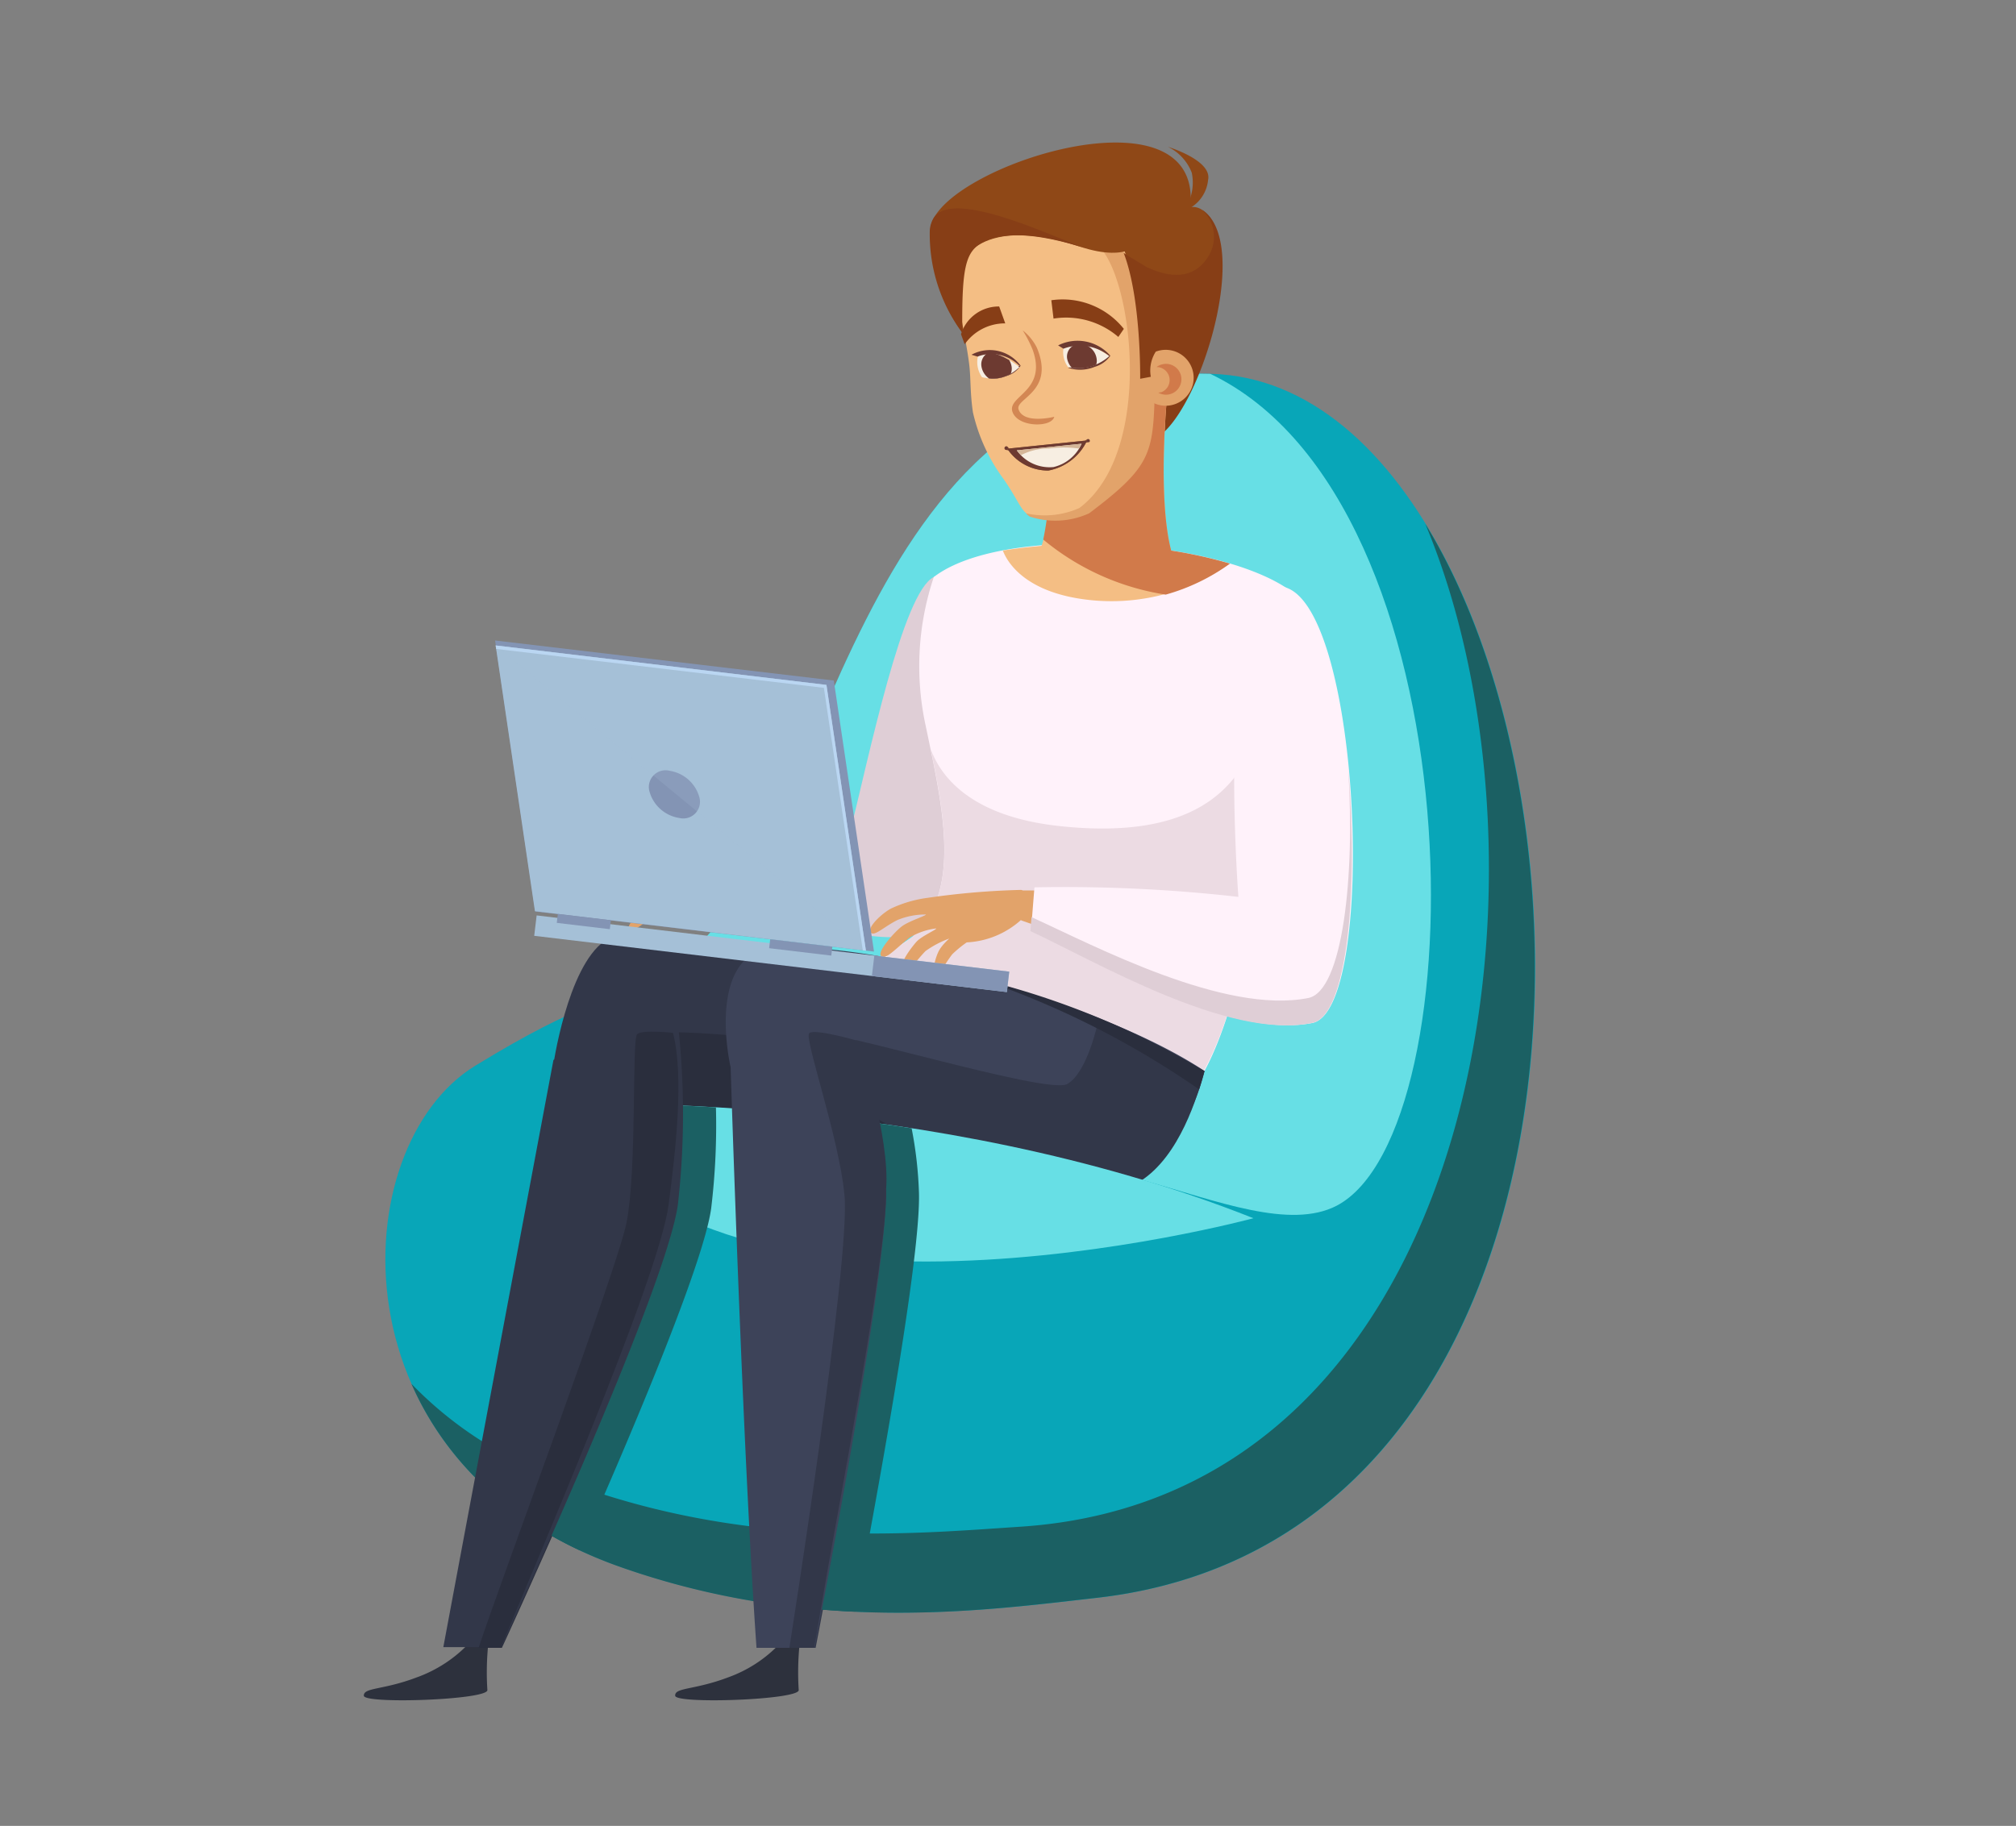 <?xml version="1.0" encoding="UTF-8"?> <svg xmlns="http://www.w3.org/2000/svg" xmlns:xlink="http://www.w3.org/1999/xlink" viewBox="0 0 109.82 99.49"><rect x="0" y="0" width="109.82" height="99.49" fill="#808080" stroke="none"/> <defs> <style>.cls-1{fill:none;}.cls-2{isolation:isolate;}.cls-3{fill:#08a6b8;}.cls-4{fill:#67dfe5;}.cls-5{fill:#1b6063;}.cls-6{fill:#e2a36a;}.cls-7{fill:#8f4817;}.cls-8{fill:#873e16;}.cls-9{fill:#dfced6;}.cls-10{fill:#fff2fa;}.cls-11{fill:#ecdbe3;}.cls-12{fill:#2d313d;}.cls-13{fill:#323749;}.cls-14{fill:#2a2e3d;}.cls-15{fill:#3d4359;}.cls-16{fill:#f4be84;}.cls-17{fill:#d17a4a;}.cls-18{fill:#8394b4;}.cls-19,.cls-20{fill:#a5c0d7;}.cls-20{opacity:0.2;mix-blend-mode:multiply;}.cls-21{fill:#bad6f2;}.cls-22{fill:#d38753;}.cls-23{fill:#6d3a31;}.cls-24{fill:#f7eee2;}.cls-25{clip-path:url(#clip-path);}.cls-26{clip-path:url(#clip-path-2);}.cls-27{fill:#9a6335;}.cls-28{fill:#d5b698;}</style> <clipPath id="clip-path"> <path class="cls-1" d="M60.42,19.41c-1.73-1.27-2.49-.43-2.49-.43A1.38,1.38,0,0,0,58.18,20,2.44,2.44,0,0,0,60.42,19.41Z"></path> </clipPath> <clipPath id="clip-path-2"> <path class="cls-1" d="M55.53,20c-1.75-1.34-2.27-.54-2.27-.54a1.45,1.45,0,0,0,.23,1.09A2,2,0,0,0,55.53,20Z"></path> </clipPath> </defs> <title>Монтажная область 8</title> <g class="cls-2"> <g id="_2" data-name="2"> <path class="cls-3" d="M25.89,58.07c6.2-3.79,6.58-3,10.89-5.58C45.2,47.41,45.64,19.78,66,20.37c21.2.63,27.91,62.87-6.29,66.7-6,.68-15.34,2-25.85-1.67C17.91,79.82,18.72,62.45,25.89,58.07Z"></path> <path class="cls-4" d="M65.93,20.37c-19.8-.53-20.71,25.71-28.56,31.7-1.22,3.15-1.91,5.21-1.91,5.21s22.54,5.8,26.73,7S70.29,67,72.81,65.7C80.54,61.66,80.54,27.36,65.93,20.37Z"></path> <path class="cls-5" d="M77.64,28.54c7.81,18.61,3.24,53-22.07,54.65-6.07.4-15.41,1.31-25.75-2.86a20.79,20.79,0,0,1-7.41-4.93c1.81,4.12,5.43,7.9,11.43,10,10.51,3.69,19.8,2.35,25.85,1.67C86.32,84.09,88.14,45.69,77.64,28.54Z"></path> <path class="cls-6" d="M38.94,46.76a25.15,25.15,0,0,0-3.79.91c-.47.16-1.88.9-1.72,1.17s1.08-.47,1.46-.58.9-.27,1-.2-.65.25-1,.49-1.5.93-1.24,1.23,1.47-.73,1.79-.84c.51-.19,1.06-.48,1.25-.41s-.74.39-1.08.64S34,50.37,34.3,50.62s1.33-.83,1.76-1.08,2-.84,2.07-.66a.67.67,0,0,1-.35.69c-.33.2-1.19.6-1,.83s1.36-.32,1.81-.61a3.18,3.18,0,0,0,1.16-1.34l2.2,0,.41-2Z"></path> <path class="cls-7" d="M62.46,24.06c.89-.22,6.1-10.64,3-12.64-1.57-1-3.59,3.58-3.59,3.58S60.44,24,62.46,24.06Z"></path> <path class="cls-8" d="M65.47,11.42C68.39,13.31,65,23.55,62.62,24a14.21,14.21,0,0,0,.23-2.59c0-.64-.07-1.22-.1-1.78l0,.94-.58.11s.06-4.38-.9-6.86c.5.39,3.22,2.29,4.54.17A2,2,0,0,0,65.47,11.42Z"></path> <path class="cls-9" d="M50.87,31.44c-1.69.83-3.49,9.58-4.69,14.44,0,0-1.94.08-6.28.67l.37,2s6.32,3.42,10,2.29S53.47,30.18,50.87,31.44Z"></path> <path class="cls-10" d="M45.46,53.17a37.54,37.54,0,0,1,10.22,1,40.43,40.43,0,0,1,9.93,4.19c3.21-5.87,4.63-22.07,4.59-26.24-4-2.77-15.56-3.57-19.33-.68a15.24,15.24,0,0,0-.45,8.08c.94,4.5,2,9-.69,11.52A17.17,17.17,0,0,1,45.46,53.17Z"></path> <path class="cls-11" d="M69.22,43.93a25.61,25.61,0,0,0-.84-3.61c-1,2.59-3.3,5.49-10.68,4.69-4.88-.53-6.48-2.75-7-4.2.84,4.06,1.47,8-1,10.23a7.63,7.63,0,0,1-1.28.83c-.17.46-.33.89-.49,1.28a35.35,35.35,0,0,1,7.72,1,40.84,40.84,0,0,1,9.54,4h0c.12.07.21.13.28.16h0l.09.06C67.53,54.86,68.68,47.89,69.22,43.93Z"></path> <path class="cls-12" d="M25.53,89.56A7.33,7.33,0,0,1,22.7,91.4c-1.84.7-2.9.54-2.88,1s6.67.23,6.73-.3a15.14,15.14,0,0,1,.05-2.54C26.82,88.32,25.53,89.56,25.53,89.56Z"></path> <path class="cls-12" d="M42.48,89.56a7.24,7.24,0,0,1-2.82,1.84c-1.85.7-2.91.54-2.88,1s6.67.23,6.73-.3a15.14,15.14,0,0,1,.05-2.54C43.77,88.32,42.48,89.56,42.48,89.56Z"></path> <path class="cls-13" d="M49.48,53.51c4,1.35,16.36,12,9.12,11.45-13-1-28.48-6.81-28.48-6.81s.77-5.45,2.82-6.88C34.67,50.07,45.44,52.16,49.48,53.51Z"></path> <path class="cls-14" d="M47.64,53.55l-3.25,3.33s-8.92-1.09-9.33-.41.1,7.21-.51,10.15c-.53,2.54-7.22,19.53-8.48,23.17h1.27s9-19.46,9.62-24.14a23,23,0,0,0,.47-5.11S52.54,65.18,59.8,65C61.44,64.9,47.64,53.55,47.64,53.55Z"></path> <path class="cls-15" d="M65.62,58.36A11.38,11.38,0,0,1,64,62L39.8,58.15s-1-4.26.88-5.94C42.89,50.2,58.75,53.81,65.62,58.36Z"></path> <path class="cls-13" d="M48.27,64.81c-.07-2.55.09-2.13-.44-3.82,0,0,10.4,5.84,14.29,3.37,2.15-1.37,3.11-4.63,3.49-6L59.8,55.73s-.57,2.73-1.67,3.34S44.57,55.8,44.08,56.29s1.59,5.33,2,8.81-3,24.69-3,24.69h1.35S48.39,69.49,48.27,64.81Z"></path> <path class="cls-4" d="M30.88,60.17s19.72-.82,37.4,6.21C68.28,66.38,37.66,74.67,30.88,60.17Z"></path> <path class="cls-5" d="M31.54,60.16c-.44,2.33-1.19,6.3-2,10.76-.48,4.43-.79,8.35-1,11.82a21.28,21.28,0,0,0,3.05,1.74c2.71-6.12,6.72-15.56,7.15-18.63A37.74,37.74,0,0,0,39,60.34C35.38,60.12,32.7,60.13,31.54,60.16Z"></path> <path class="cls-5" d="M42.85,87.5c1.28.16,2.53.27,3.74.32,1-5.35,3.57-19.07,3.47-22.81a21.77,21.77,0,0,0-.4-3.53c-2.88-.45-5.59-.76-8-1C41.84,65.64,42.3,78.68,42.85,87.5Z"></path> <path class="cls-13" d="M30.15,57.75s-4,21.29-6,32h3.16s9-19.46,9.62-24.14a43.64,43.64,0,0,0,0-9.82Z"></path> <path class="cls-15" d="M39.8,58.15S40.45,79,41.21,89.79h3.16s4-20.3,3.9-25a27.07,27.07,0,0,0-2-9A9.14,9.14,0,0,0,39.8,58.15Z"></path> <path class="cls-13" d="M48.27,64.81h0c.23-2.84-1.49-8.08-1.49-8.08s-2.42-.71-2.7-.43S45.71,62,46,65.1c.36,3.49-3,24.69-3,24.69h1.35s.18-1,.44-2.56C45.58,82.53,48.36,68.32,48.27,64.81Z"></path> <path class="cls-14" d="M36.66,56.28s-1.65-.19-1.95.07,0,7.33-.58,10.27c-.51,2.54-6.86,19.53-8.06,23.17h1.21c1.55-3.82,8.61-20.08,9.14-24.14C36.81,62.69,37.27,58.63,36.66,56.28Z"></path> <path class="cls-14" d="M53.44,53.36a44,44,0,0,1,12.17,5l-.29,1A47.86,47.86,0,0,0,53.44,53.36Z"></path> <path class="cls-16" d="M63.56,21.78s-.54,5.7.31,8.48l-7.19-.37s.49-.91.51-4.5C57.23,20.37,63.56,21.78,63.56,21.78Z"></path> <path class="cls-6" d="M55.63,48.49a42,42,0,0,0-5.08.43,6.7,6.7,0,0,0-2,.58c-.47.24-1.3,1-1.13,1.29s.69-.27,1.47-.66a4,4,0,0,1,1.55-.3c0,.07-.9.35-1.29.63S47.75,51.87,48,52.09s.65-.28,1.55-1A3.6,3.6,0,0,1,51,50.59c0,.08-.81.42-1.09.74s-1,1.26-.71,1.49.73-.51,1.22-1a5.44,5.44,0,0,1,1.29-.68s-.38.33-.56.66S50.72,53,51,53s.36-.32.87-1a6.4,6.4,0,0,1,.79-.65,4.77,4.77,0,0,0,3-1.26S56.19,48.68,55.63,48.49Z"></path> <path class="cls-6" d="M55.65,50.16l2.89,1,.35-2.64-3.26,0S55,49.68,55.65,50.16Z"></path> <path class="cls-16" d="M54.63,30c.23.61,1.23,2.4,5,2.72a11.13,11.13,0,0,0,7.34-2A28.83,28.83,0,0,0,54.63,30Z"></path> <path class="cls-10" d="M70,32c4.19,1.2,5,23,1.5,23.74-4.58.91-11.9-3.47-15.34-5l.19-2.39a84,84,0,0,1,11.11.52S66.1,30.94,70,32Z"></path> <path class="cls-17" d="M67,30.71A25.09,25.09,0,0,0,63.8,30c-.75-2.85-.24-8.23-.24-8.23a9.12,9.12,0,0,0-3.38,0,13.84,13.84,0,0,0-3,3.91,17.1,17.1,0,0,1-.35,3.72,13.71,13.71,0,0,0,6.67,3A11,11,0,0,0,67,30.71Z"></path> <g id="laptop"> <polygon class="cls-18" points="29.16 49.67 47.61 51.85 45.42 37.08 26.97 34.9 29.16 49.67"></polygon> <rect class="cls-19" x="41.48" y="39" width="1.12" height="25.93" transform="translate(-14.53 87.57) rotate(-83.21)"></rect> <polygon class="cls-19" points="29.14 49.65 47.17 51.8 45.02 37.32 27 35.17 29.14 49.65"></polygon> <path class="cls-18" d="M35.38,43.13A2,2,0,0,0,37,44.57a.91.91,0,0,0,1.1-1.12A2,2,0,0,0,36.48,42,.91.91,0,0,0,35.38,43.13Z"></path> <polygon class="cls-20" points="47.17 51.8 45.02 37.32 27 35.17 47.17 51.8"></polygon> <rect class="cls-18" x="50.68" y="49.36" width="1.12" height="7.4" transform="translate(-7.51 97.67) rotate(-83.21)"></rect> <rect class="cls-18" x="43.37" y="49.92" width="0.49" height="3.41" transform="translate(-12.8 88.83) rotate(-83.21)"></rect> <rect class="cls-18" x="31.56" y="48.76" width="0.49" height="2.91" transform="translate(-21.82 75.86) rotate(-83.21)"></rect> <polygon class="cls-21" points="44.88 37.48 27.03 35.36 27 35.17 45.02 37.32 47.17 51.8 47 51.78 44.88 37.48"></polygon> </g> <path class="cls-7" d="M52.69,18.48a9.17,9.17,0,0,1-2-6c.2-3.38,16-8.48,14-.35C64.66,12.18,57.3,21.7,52.69,18.48Z"></path> <path class="cls-16" d="M62.85,21.37c-.11,3.74-.36,3.67-3.36,6.32a4.62,4.62,0,0,1-3.33.45c-.58-.29-.65-.84-1.5-2.05A9.76,9.76,0,0,1,53,22.47c-.16-1.08-.11-1.83-.2-2.59-.18-1.48-.57-2.79-.66-4.49s1.82-2.9,4.35-3C62.31,12,62.49,14.44,62.85,21.37Z"></path> <path class="cls-6" d="M58.8,27.68c4.2-3.16,2.82-13.08.9-14.38,3.68.41,3.31,3.87,3.18,8.85-.11,2.71-.46,3.49-3.55,5.82a4.44,4.44,0,0,1-3.23.18,1.24,1.24,0,0,1-.21-.18A4.65,4.65,0,0,0,58.8,27.68Z"></path> <path class="cls-22" d="M55.71,18a2.77,2.77,0,0,1,.77.94c1,2.38-1.15,2.76-1,3.35.26.85,1.95.42,1.95.42-.14.6-2,.59-2.28-.28s1.92-1.11,1.1-3.38A6.8,6.8,0,0,0,55.71,18Z"></path> <path class="cls-7" d="M62.76,19l0,1.49-.58.11s.09-6.72-1.77-8.22C60.38,12.42,62.94,11.94,62.76,19Z"></path> <path class="cls-7" d="M62.2,13.08s-.58,1.28-3.37.36c-5.89-1.95-6.67,1.3-6.67,1.3S52.74,7.68,62.2,13.08Z"></path> <path class="cls-8" d="M52.42,18.13a9,9,0,0,1-1.77-5.6,1.53,1.53,0,0,1,.19-.62c1-1.75,6.91,1.18,8.3,1.62-3-.95-4.65-.83-5.61-.32S52.39,14.64,52.42,18.13Z"></path> <path class="cls-8" d="M60.92,18.36a4.36,4.36,0,0,0-3.53-1l-.12-1a4.27,4.27,0,0,1,3.95,1.56Z"></path> <path class="cls-8" d="M52.55,18.76a2.68,2.68,0,0,1,2.21-1.14l-.33-.92a2.15,2.15,0,0,0-2.08,1.51Z"></path> <path class="cls-6" d="M62,20.85a1.51,1.51,0,1,0,3-.53,1.51,1.51,0,0,0-3,.53Z"></path> <path class="cls-17" d="M63.29,21.36A.71.71,0,0,0,63,20a.86.86,0,0,1,.32-.15.84.84,0,1,1-.23,1.54A.67.67,0,0,0,63.29,21.36Z"></path> <path class="cls-8" d="M63,19.1a1.91,1.91,0,0,0-.31,1.43l-.58.11s.06-4.38-.9-6.86c.14.11,1.19.73,1.62,1A18.15,18.15,0,0,1,63,19.1Z"></path> <path class="cls-7" d="M64.47,11.5a2.63,2.63,0,0,0,.45-2.09A2.61,2.61,0,0,0,63.62,8s2.42.73,2.19,1.8A2,2,0,0,1,64.47,11.5Z"></path> <path class="cls-23" d="M60.49,19.38a1.59,1.59,0,0,1-.86.61,2.09,2.09,0,0,1-1.45.05Z"></path> <path class="cls-24" d="M60.42,19.41c-1.73-1.27-2.49-.43-2.49-.43A1.38,1.38,0,0,0,58.18,20,2.55,2.55,0,0,0,60.42,19.41Z"></path> <path class="cls-23" d="M57.64,18.82a2.36,2.36,0,0,1,2.85.57l-.07,0A2.56,2.56,0,0,0,57.93,19Z"></path> <g class="cls-25"> <path class="cls-23" d="M59.74,19.56a.69.69,0,0,1-.71.79,1,1,0,0,1-.9-.82.69.69,0,0,1,.71-.79A.94.94,0,0,1,59.74,19.56Z"></path> </g> <path class="cls-23" d="M55.6,19.92a1.33,1.33,0,0,1-.83.58,1.64,1.64,0,0,1-1.28,0Z"></path> <path class="cls-24" d="M55.53,20c-1.75-1.34-2.27-.54-2.27-.54a1.45,1.45,0,0,0,.23,1.09A2.09,2.09,0,0,0,55.53,20Z"></path> <path class="cls-23" d="M52.92,19.33a2.08,2.08,0,0,1,2.68.6l-.07,0a2.14,2.14,0,0,0-2.28-.5Z"></path> <g class="cls-26"> <path class="cls-23" d="M55.11,20a.71.71,0,0,1-.75.8,1,1,0,0,1-.9-.86.71.71,0,0,1,.74-.8A1,1,0,0,1,55.11,20Z"></path> </g> <path class="cls-9" d="M73.44,41.88c.39,5.9-.31,12.13-2.17,12.5-4.55.91-11.61-2.82-15.08-4.41l-.06.77c3.44,1.57,10.76,5.95,15.34,5C73.44,55.39,74,48.24,73.44,41.88Z"></path> <path class="cls-23" d="M59.11,24.09c0,.05.18,0,.23,0a.1.1,0,0,0,0-.14.09.09,0,0,0-.13,0S59.08,24,59.11,24.09Z"></path> <path class="cls-23" d="M55,24.51c0,.06-.19,0-.23,0a.1.1,0,0,1,.1-.18S55,24.46,55,24.51Z"></path> <path class="cls-27" d="M59.22,24l-4.35.45a2.67,2.67,0,0,0,2.24,1.19A2.93,2.93,0,0,0,59.22,24Z"></path> <path class="cls-23" d="M59.22,24l-4.35.45a2.67,2.67,0,0,0,2.24,1.19A2.93,2.93,0,0,0,59.22,24Z"></path> <path class="cls-24" d="M58.92,24.18l-3.53.36a2.19,2.19,0,0,0,2,.91A2.24,2.24,0,0,0,58.92,24.18Z"></path> <path class="cls-28" d="M58.92,24.18l-3.53.36.23.26a3.19,3.19,0,0,1,1.51-.36,6.06,6.06,0,0,1,1.64,0Z"></path> </g> </g> </svg> 